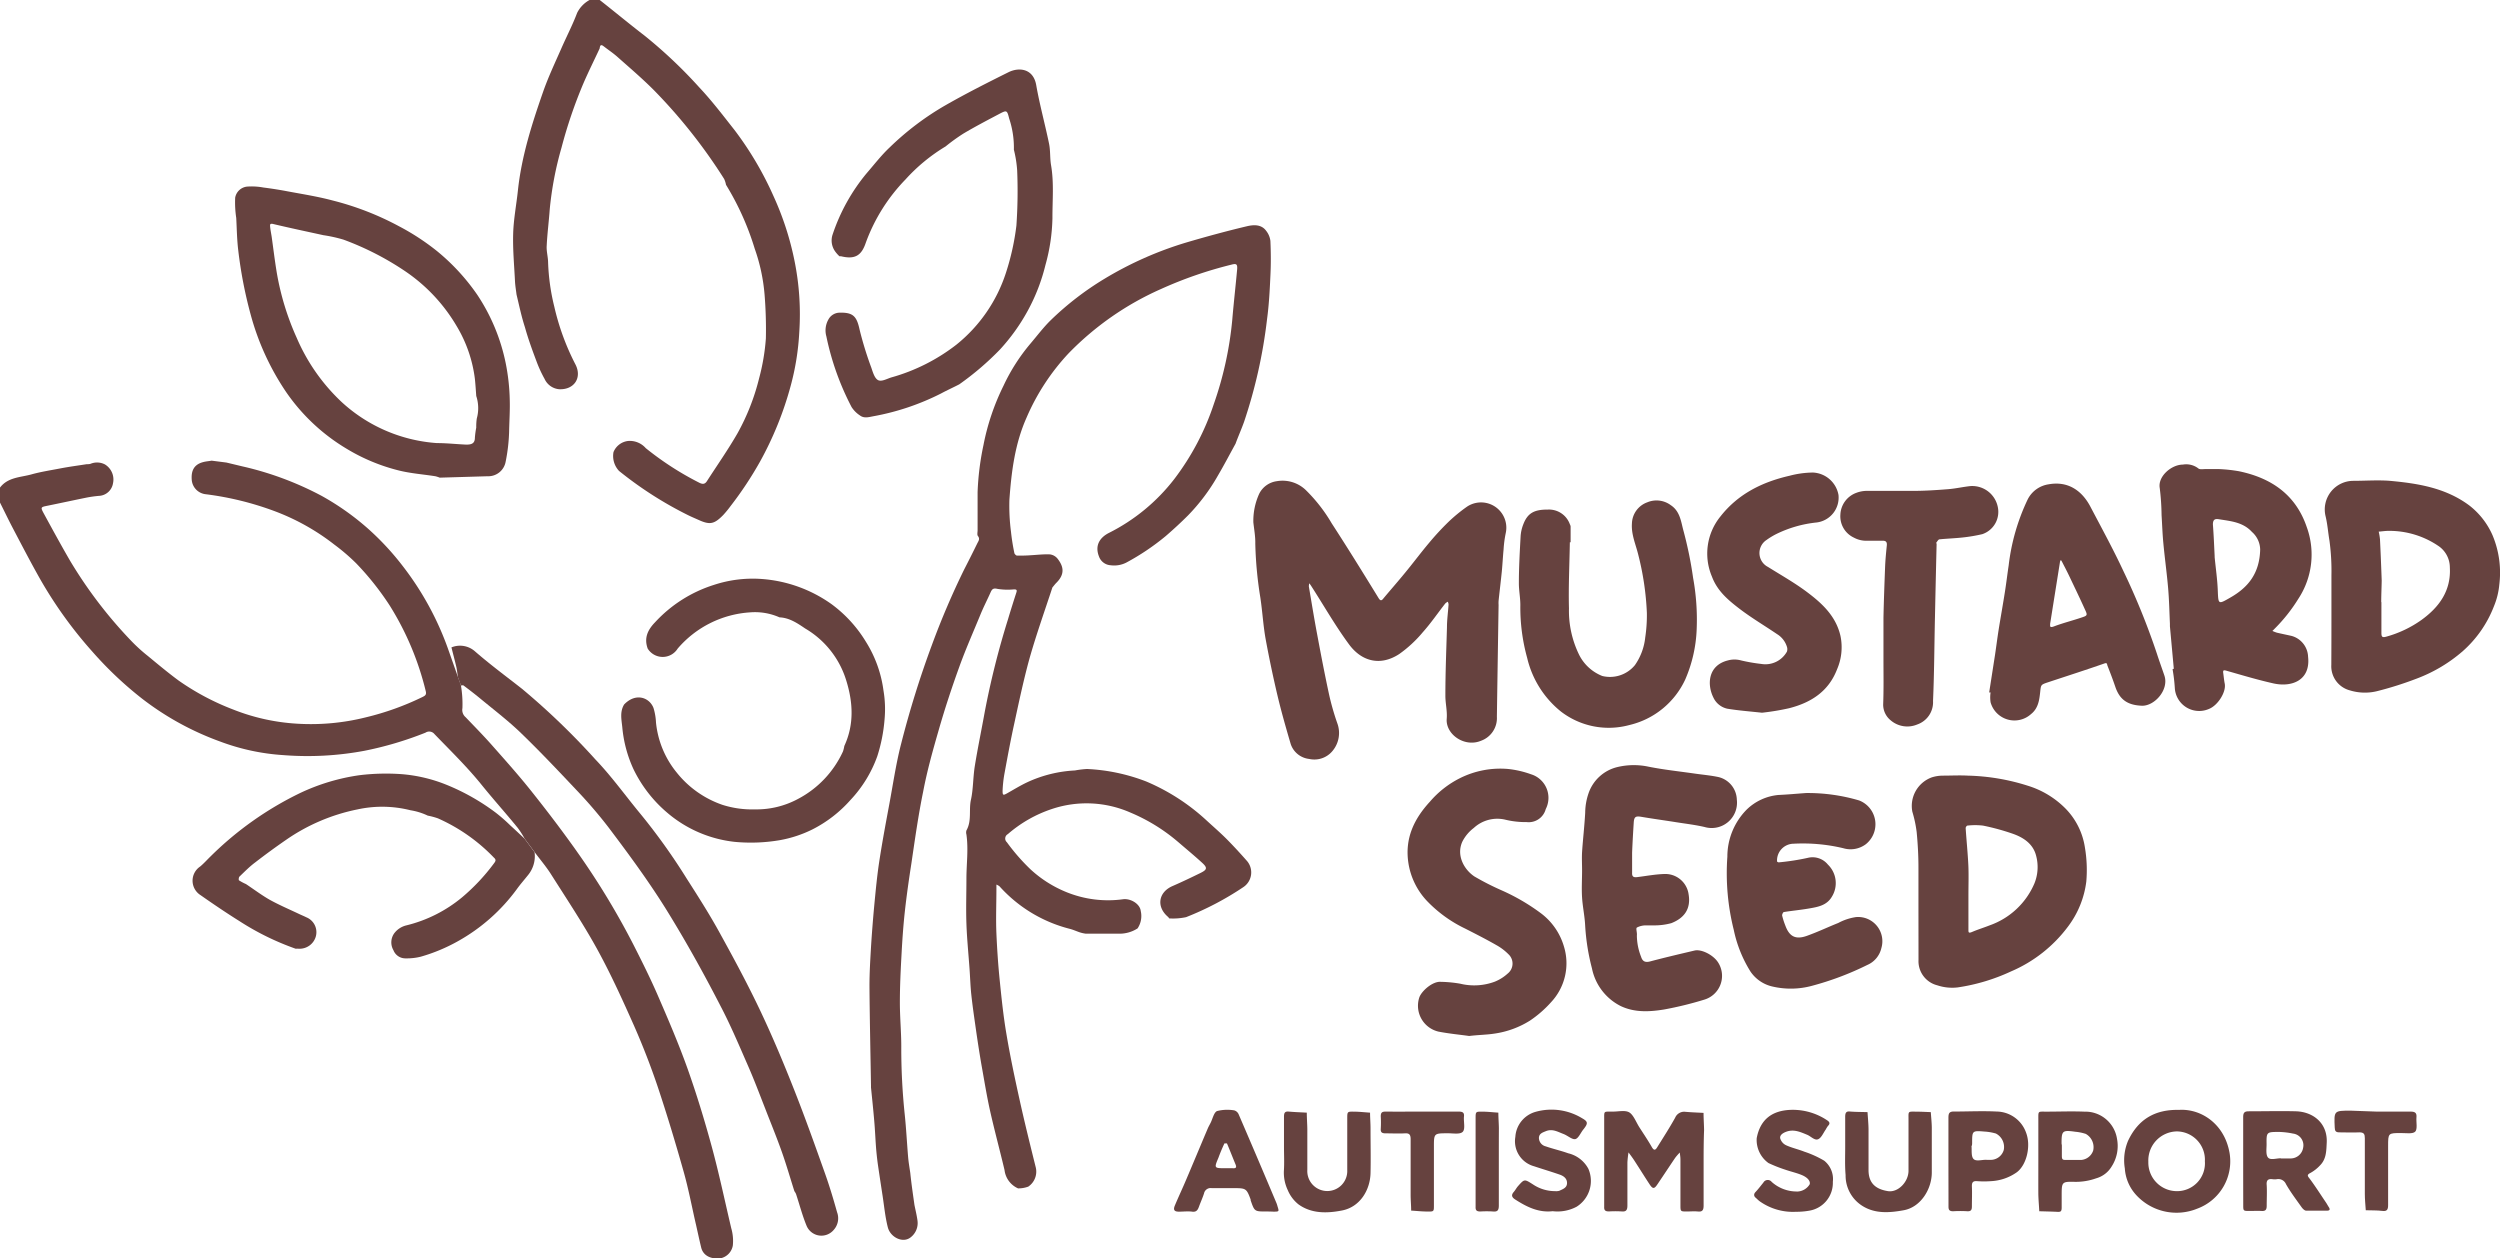 <svg id="Layer_1" data-name="Layer 1" xmlns="http://www.w3.org/2000/svg" viewBox="0 0 425.2 214.01"><defs><style>.cls-1{fill:#66423f;}</style></defs><path class="cls-1" d="M213.17,88.85a11.11,11.11,0,0,1,1-4.88,3.93,3.93,0,0,1,3-2.13,5.7,5.7,0,0,1,5.07,1.66A27,27,0,0,1,226.49,89c2.74,4.22,5.38,8.49,8,12.76.29.45.5.43.82,0,1.22-1.46,2.48-2.89,3.68-4.36,1.38-1.67,2.67-3.41,4.07-5.07a45.34,45.34,0,0,1,3.33-3.6,27.21,27.21,0,0,1,3.11-2.55,4.3,4.3,0,0,1,6.59,4.52,19.19,19.19,0,0,0-.36,2.74c-.12,1.25-.18,2.5-.3,3.75-.17,1.66-.37,3.31-.55,5a5.61,5.61,0,0,0,0,.71q-.15,9.51-.29,19a4.09,4.09,0,0,1-2.7,4.09c-2.82,1.18-6.06-1.12-5.83-3.76.11-1.32-.25-2.68-.23-4,0-3.84.16-7.69.27-11.53,0-1.3.19-2.6.27-3.9a1.33,1.33,0,0,0-.13-.46,1.94,1.94,0,0,0-.43.3c-1.28,1.64-2.45,3.36-3.83,4.9a21,21,0,0,1-4,3.7c-3.2,2.09-6.37,1.27-8.51-1.61-2.36-3.19-4.33-6.67-6.48-10a4.13,4.13,0,0,0-.31-.42,2.58,2.58,0,0,0-.07.54c.46,2.71.9,5.43,1.41,8.13.63,3.38,1.28,6.76,2,10.11a43.17,43.17,0,0,0,1.42,5,4.76,4.76,0,0,1-.78,4.7,4,4,0,0,1-4,1.39,3.74,3.74,0,0,1-3.15-2.58c-.81-2.76-1.6-5.52-2.26-8.31q-1.12-4.76-2-9.55c-.41-2.32-.54-4.68-.89-7a66.52,66.52,0,0,1-.86-9.13C213.53,91.24,213.3,90.05,213.17,88.85Z"/><path class="cls-1" d="M369.72,113.74l-.66-7.22c0-.14,0-.29,0-.43-.09-2-.13-4-.3-6-.22-2.58-.58-5.15-.82-7.73-.15-1.58-.2-3.16-.3-4.75a41.13,41.13,0,0,0-.31-4.59c-.36-2,2-4,3.92-4a3.37,3.37,0,0,1,2.63.64c.26.24.87.11,1.32.12.72,0,1.45,0,2.17,0a26.22,26.22,0,0,1,3.44.37c5.51,1.15,9.67,4,11.53,9.52a13.67,13.67,0,0,1-1.43,12.16,27.66,27.66,0,0,1-3.94,5l-.48.48a7.54,7.54,0,0,0,.74.29c.85.2,1.7.37,2.54.56a3.82,3.82,0,0,1,2.79,3.55c.44,4-2.77,5.23-5.91,4.52-2.67-.6-5.3-1.39-7.93-2.14-.49-.14-.67-.15-.59.4s.13,1.18.25,1.77c.29,1.4-1.15,3.72-2.69,4.32a4.15,4.15,0,0,1-5.8-3.6,28.54,28.54,0,0,0-.38-3.17Zm14.69-20.27a4.08,4.08,0,0,0-1.4-3c-1.54-1.68-3.61-1.83-5.64-2.16-.7-.12-1,.11-1,.9.14,1.8.21,3.62.3,5.43a.71.71,0,0,0,0,.14c.18,1.88.46,3.76.53,5.65.1,2.36.05,2.41,2.11,1.22C382.32,99.94,384.31,97.57,384.41,93.47Z"/><path class="cls-1" d="M338.32,117.77l1-6.43c.21-1.41.39-2.83.61-4.24.35-2.18.74-4.34,1.08-6.52.23-1.46.4-2.92.62-4.38a35.56,35.56,0,0,1,3.25-11.28,4.77,4.77,0,0,1,3.56-2.55c3.29-.59,5.65,1.08,7.07,3.76,1.92,3.65,3.9,7.27,5.64,11a120.58,120.58,0,0,1,5.7,14.06c.4,1.25.86,2.49,1.28,3.74.79,2.42-1.72,5.19-3.86,5.1-2.38-.1-3.77-1-4.52-3.28-.41-1.21-.87-2.4-1.33-3.58-.06-.15,0-.51-.49-.33-3.18,1.11-6.39,2.14-9.59,3.2-1.27.42-1.21.43-1.35,1.71s-.31,2.72-1.55,3.7a4.21,4.21,0,0,1-6.88-2,5.53,5.53,0,0,1,0-1.68Zm10.36-11.63c.05.18-.2.72.63.41,1.57-.6,3.21-1,4.81-1.55.9-.29.93-.39.52-1.27-.9-2-1.82-3.89-2.74-5.83-.38-.79-.78-1.55-1.18-2.33-.06-.11-.13-.22-.2-.33a1.08,1.08,0,0,0-.15.28C349.82,99,349.26,102.49,348.68,106.14Z"/><path class="cls-1" d="M326.29,154.9c0-2.45,0-4.91,0-7.36,0-2-.11-4-.3-6a21.05,21.05,0,0,0-.74-3.49,5.17,5.17,0,0,1,3.32-5.84,6.39,6.39,0,0,1,1.9-.29c1.41,0,2.83-.08,4.24,0a36.27,36.27,0,0,1,10.19,1.72,15.35,15.35,0,0,1,6.52,4,12,12,0,0,1,3.17,6.43,23.09,23.09,0,0,1,.25,5.86,16,16,0,0,1-3.12,7.67,23.69,23.69,0,0,1-9.71,7.63,32.76,32.76,0,0,1-9.05,2.71,8,8,0,0,1-3.47-.36,4.23,4.23,0,0,1-3.19-4.31Zm8.5-2.59c0,1.93,0,3.86,0,5.79,0,.47,0,.66.59.42,1-.43,2.05-.75,3.06-1.15a12.93,12.93,0,0,0,7.58-7.13,7.41,7.41,0,0,0,.29-4.67c-.49-2-2.09-3.09-3.9-3.74a38.88,38.88,0,0,0-5.13-1.41,11.43,11.43,0,0,0-2.68,0c-.1,0-.29.29-.28.43.14,2.13.36,4.25.46,6.38C334.85,148.91,334.79,150.61,334.79,152.31Z"/><path class="cls-1" d="M396.53,105.21c0-2.45,0-4.9,0-7.35a38.24,38.24,0,0,0-.33-5.87c-.24-1.39-.33-2.81-.67-4.21a4.87,4.87,0,0,1,4.72-6c2.07,0,4.16-.16,6.22,0,4.78.44,9.48,1.19,13.5,4.18a13,13,0,0,1,4,5.17,16.46,16.46,0,0,1,1.11,8.32,12.64,12.64,0,0,1-.93,3.71,19.55,19.55,0,0,1-5.25,7.56,25.65,25.65,0,0,1-7.88,4.7,58.78,58.78,0,0,1-6.64,2.11,8.68,8.68,0,0,1-4.71-.11,4.24,4.24,0,0,1-3.16-4.33Q396.53,109.18,396.53,105.21Zm8.5-2.8c0,1.74,0,3.49,0,5.23,0,.72.17.84.91.62a19,19,0,0,0,5.89-2.81c3.06-2.21,5.06-5,4.84-8.94a4.42,4.42,0,0,0-2-3.69,14.84,14.84,0,0,0-8.44-2.53c-.55,0-1.1.09-1.66.13a10,10,0,0,1,.22,1.33q.17,3.5.29,7C405.06,100,405,101.19,405,102.41Z"/><path class="cls-1" d="M267,92.23c-.06,3.75-.25,7.5-.15,11.24a17,17,0,0,0,1.78,8,7.48,7.48,0,0,0,3.88,3.5,5.48,5.48,0,0,0,5.56-1.85,10,10,0,0,0,1.75-4.7,25.34,25.34,0,0,0,.28-4.17,48,48,0,0,0-1.49-10c-.43-1.73-1.19-3.39-1.05-5.25a3.94,3.94,0,0,1,2.62-3.57,4.06,4.06,0,0,1,4,.5c1.51,1,1.71,2.66,2.09,4.14a65.9,65.9,0,0,1,1.69,8.2,39.64,39.64,0,0,1,.61,8.77,23.62,23.62,0,0,1-1.94,8.52,14,14,0,0,1-9.53,7.76A13.33,13.33,0,0,1,265.46,121a16.55,16.55,0,0,1-5.72-9.11,32.08,32.08,0,0,1-1.16-9c0-1.24-.26-2.5-.25-3.75,0-2.62.15-5.23.29-7.85a6.78,6.78,0,0,1,.47-2.13c.73-1.88,1.82-2.5,4.15-2.49A3.77,3.77,0,0,1,267,89.16a1.07,1.07,0,0,1,.13.38c0,.9,0,1.79,0,2.69Z"/><path class="cls-1" d="M269.08,148c0-1-.06-2.08,0-3.11.15-2.22.41-4.43.53-6.66a10.41,10.41,0,0,1,.55-3.25,6.88,6.88,0,0,1,4.85-4.5,12,12,0,0,1,5.38-.08c2.61.52,5.28.8,7.92,1.18,1.32.19,2.66.3,4,.59A4.07,4.07,0,0,1,295.4,136a4.31,4.31,0,0,1-5.51,4.65c-1.57-.36-3.17-.55-4.76-.8-2-.32-4-.59-6-.93-.93-.15-1.19,0-1.26.93-.11,1.72-.21,3.44-.28,5.16,0,1.13,0,2.27,0,3.4-.05.78.34.84.93.76,1.52-.19,3-.47,4.54-.52a4,4,0,0,1,4.14,3.47c.4,2.4-.67,4-2.94,4.89a10.86,10.86,0,0,1-2.87.38c-.47,0-.95,0-1.42,0a3.28,3.28,0,0,0-1.57.37c-.21.15.07.88,0,1.35a10,10,0,0,0,.72,3.63c.23.74.66,1,1.49.79,2.52-.67,5.05-1.26,7.59-1.86,1.16-.28,3.18.73,4,2a4.22,4.22,0,0,1-2.37,6.36,59.29,59.29,0,0,1-6.78,1.66c-2.5.41-5.06.55-7.44-.6a9.21,9.21,0,0,1-4.85-6.39,37.15,37.15,0,0,1-1.16-7.35c-.08-1.56-.42-3.11-.52-4.68s0-3.1,0-4.66Z"/><path class="cls-1" d="M249.87,176.2c-1.54-.22-3.39-.39-5.2-.74a4.52,4.52,0,0,1-3.27-5.83c.4-1.1,2.26-2.75,3.65-2.64a21.46,21.46,0,0,1,3.32.32,10,10,0,0,0,5.87-.35,7.3,7.3,0,0,0,2.19-1.38,2.16,2.16,0,0,0,.12-3.29,9,9,0,0,0-2-1.52c-1.75-1-3.55-1.92-5.34-2.83a22.34,22.34,0,0,1-6.57-4.77,12.08,12.08,0,0,1-3.09-6.33c-.66-4.19.92-7.53,3.66-10.5a16.37,16.37,0,0,1,5.12-4,15.33,15.33,0,0,1,8.2-1.55,16.62,16.62,0,0,1,3.87.9,4.19,4.19,0,0,1,2.5,5.92,3,3,0,0,1-3.26,2.21,14.58,14.58,0,0,1-3.71-.43,5.9,5.9,0,0,0-5.27,1.43,6.74,6.74,0,0,0-1.95,2.34c-1.05,2.33.3,4.74,2.06,5.91a44.73,44.73,0,0,0,4.63,2.36,34.65,34.65,0,0,1,6.75,3.95A10.86,10.86,0,0,1,266,161a9.68,9.68,0,0,1-2.19,9.45,19,19,0,0,1-3.6,3.14,15.45,15.45,0,0,1-6,2.2C252.9,176,251.54,176,249.87,176.2Z"/><path class="cls-1" d="M36,78.35l2.51.32,2.75.66a54.19,54.19,0,0,1,13.43,5,44.33,44.33,0,0,1,8,5.67,46.27,46.27,0,0,1,5.89,6.38,50.79,50.79,0,0,1,7.63,14l1.67,4.74.51,1.42a19.09,19.09,0,0,1,.26,3.9,1.62,1.62,0,0,0,.54,1.54c1.53,1.6,3.08,3.17,4.54,4.83,2.32,2.62,4.66,5.24,6.84,8,2.67,3.36,5.27,6.78,7.74,10.29a129.69,129.69,0,0,1,9.49,15.7c1.44,2.84,2.87,5.7,4.13,8.62,1.76,4.06,3.51,8.14,5,12.31,1.54,4.34,2.89,8.76,4.1,13.2,1.26,4.61,2.24,9.3,3.35,14a7.66,7.66,0,0,1,.26,2.9,2.68,2.68,0,0,1-2.09,2.18c-1.87.21-3-.62-3.29-1.82s-.57-2.49-.85-3.74c-.7-3-1.27-6.09-2.11-9.08-1.37-4.87-2.83-9.72-4.43-14.52-1.18-3.5-2.52-6.95-4-10.32-1.95-4.39-3.94-8.78-6.25-13s-5.17-8.53-7.84-12.74c-.84-1.34-1.88-2.56-2.83-3.83l-1.72-2.32a15.59,15.59,0,0,0-1.16-1.82c-2-2.46-4.16-4.86-6.17-7.35-2.47-3.06-5.29-5.8-8-8.61a1.15,1.15,0,0,0-1.53-.25A58.9,58.9,0,0,1,62,127.69a52.52,52.52,0,0,1-13.81.74,37.24,37.24,0,0,1-10.72-2.3,48.88,48.88,0,0,1-13.3-7.3,62.26,62.26,0,0,1-8.46-8A72.31,72.31,0,0,1,6.25,97.46C4.83,94.9,3.48,92.3,2.12,89.71,1.39,88.31.71,86.89,0,85.48V82.93c1.34-1.77,3.47-1.73,5.33-2.24,1.57-.44,3.2-.69,4.81-1s3.07-.5,4.61-.74c.23,0,.5,0,.68-.08a2.91,2.91,0,0,1,2.4.11,3,3,0,0,1,1.39,3.22,2.54,2.54,0,0,1-2.43,2.14,20.41,20.41,0,0,0-2.06.29c-2.21.45-4.42.93-6.63,1.38-1.19.24-1.23.25-.65,1.33,1.46,2.68,2.92,5.36,4.45,8a76,76,0,0,0,10.45,13.69,28.14,28.14,0,0,0,2.8,2.54c1.72,1.42,3.43,2.85,5.22,4.17a42.54,42.54,0,0,0,9.3,4.94,35,35,0,0,0,10.78,2.4A38.41,38.41,0,0,0,62.24,122a46.89,46.89,0,0,0,9.61-3.45c.41-.21.73-.35.56-1A49.16,49.16,0,0,0,66.29,103a47.84,47.84,0,0,0-5.71-7.19,34.17,34.17,0,0,0-3.71-3.18,38.33,38.33,0,0,0-10.26-5.73A51.88,51.88,0,0,0,35,84.06a2.67,2.67,0,0,1-2.38-2.35c-.12-1.33.14-2.64,1.91-3.11C35,78.47,35.48,78.44,36,78.35Z"/><path class="cls-1" d="M87.85,50.09c-.09-.74-.22-1.48-.26-2.23-.13-2.7-.39-5.42-.31-8.12.07-2.44.54-4.86.8-7.29.61-5.82,2.38-11.35,4.29-16.83.87-2.49,2-4.88,3.07-7.31.89-2.05,1.92-4,2.72-6.12A5.08,5.08,0,0,1,100.27,0H102c2.55,2,5.07,4.1,7.65,6.08a80.3,80.3,0,0,1,9.28,8.78c2.15,2.28,4.06,4.8,6,7.26a56.57,56.57,0,0,1,6.62,11.22,50.26,50.26,0,0,1,3.61,11.17,45.81,45.81,0,0,1,.78,12,43.37,43.37,0,0,1-1.46,9.11,57.48,57.48,0,0,1-5.23,12.92,61.34,61.34,0,0,1-5,7.54,17.84,17.84,0,0,1-1.23,1.5c-1.56,1.6-2.3,1.73-4.29.81-.59-.26-1.18-.51-1.76-.8a63.92,63.92,0,0,1-11.68-7.49,3.71,3.71,0,0,1-.95-3.2A3.05,3.05,0,0,1,106.83,75a3.61,3.61,0,0,1,3,1.22,51.62,51.62,0,0,0,9.1,5.88c.55.28.95.28,1.3-.26,1.75-2.72,3.62-5.38,5.23-8.19a37.81,37.81,0,0,0,3.64-9.27,36,36,0,0,0,1.16-6.82,73.84,73.84,0,0,0-.22-7.43,30.91,30.91,0,0,0-1.68-7.84,46.91,46.91,0,0,0-4.88-10.86,4.19,4.19,0,0,0-.32-1,90.68,90.68,0,0,0-12-15.15c-2-2-4.11-3.79-6.2-5.65-.72-.63-1.53-1.17-2.29-1.76-.54-.42-.62-.06-.68.37-.93,2-1.93,4-2.79,6a80.1,80.1,0,0,0-3.7,10.88,57.33,57.33,0,0,0-2,10.48c-.15,2.08-.42,4.16-.52,6.25-.05.92.23,1.85.24,2.77a36.34,36.34,0,0,0,1.06,7.56A41.39,41.39,0,0,0,97.88,62c1.15,2.25-.23,4.31-2.76,4.2a3,3,0,0,1-2.5-1.76,21.12,21.12,0,0,1-1.34-2.9c-.73-1.94-1.45-3.9-2-5.89C88.69,53.85,88.31,52,87.85,50.09Z"/><path class="cls-1" d="M155.53,204.94c.18.89.4,1.78.52,2.68a3.06,3.06,0,0,1-1.17,2.83c-1.32,1.05-3.44,0-3.88-1.71s-.61-3.53-.88-5.3-.57-3.72-.84-5.59c-.12-.92-.22-1.84-.29-2.77-.11-1.48-.17-3-.3-4.45-.16-1.9-.36-3.78-.55-5.67,0-.1,0-.19,0-.29-.09-5.68-.22-11.36-.26-17,0-2.24.14-4.48.27-6.72q.23-3.61.57-7.22c.24-2.49.48-5,.86-7.44.49-3.17,1.08-6.33,1.67-9.49.64-3.42,1.14-6.89,2-10.24a166.43,166.43,0,0,1,5.24-16.84A134.39,134.39,0,0,1,164,96.83q1.13-2.19,2.21-4.4c.19-.39.52-.76.11-1.27-.16-.2-.05-.63-.05-1V83.69a46.39,46.39,0,0,1,1-8,39.77,39.77,0,0,1,3.41-10.09,32.15,32.15,0,0,1,4.58-7.16c1.14-1.34,2.21-2.77,3.47-4a50.68,50.68,0,0,1,9.08-7,60.57,60.57,0,0,1,14-6.21c3.4-1,6.85-1.94,10.31-2.76,1.09-.25,2.41-.34,3.23.79a3.45,3.45,0,0,1,.72,1.71c.09,2,.1,4,0,5.94-.11,2.46-.24,4.93-.57,7.37a85.73,85.73,0,0,1-3.91,17.47c-.45,1.26-1,2.48-1.45,3.72-1,1.81-1.95,3.64-3,5.42a33.1,33.1,0,0,1-5.07,6.76c-1.22,1.22-2.5,2.4-3.81,3.53a40.55,40.55,0,0,1-6.65,4.48,4.52,4.52,0,0,1-2.7.48,2.25,2.25,0,0,1-2-1.51c-.66-1.68-.06-3.1,1.71-4a32.38,32.38,0,0,0,11.1-9.15,43.68,43.68,0,0,0,6.73-12.77,60.07,60.07,0,0,0,3.13-14.27c.24-2.86.57-5.72.83-8.59.08-.94-.12-1.07-1-.83a69.22,69.22,0,0,0-12,4.16,50.26,50.26,0,0,0-15.66,10.91A37.82,37.82,0,0,0,174.61,71c-2,4.48-2.59,9.22-2.93,14a34.44,34.44,0,0,0,.27,5.45,35.87,35.87,0,0,0,.56,3.55c0,.2.31.5.47.5.75,0,1.5,0,2.25-.06,1.12-.06,2.24-.2,3.35-.15a2,2,0,0,1,1.29.73c.94,1.21,1.36,2.53-.17,4.07-.26.25-.47.55-.71.83-1.31,4-2.74,8-3.9,12.1-1,3.64-1.79,7.37-2.59,11.07-.63,2.87-1.16,5.76-1.69,8.64a21.35,21.35,0,0,0-.29,2.76c0,.76.09.81.71.47,1.16-.65,2.3-1.36,3.5-1.92a21.76,21.76,0,0,1,8.09-2,16.3,16.3,0,0,1,2.06-.25,32,32,0,0,1,10.06,2.12,35.37,35.37,0,0,1,10.14,6.51c1.2,1.11,2.45,2.18,3.6,3.34s2.32,2.44,3.43,3.7a3,3,0,0,1-.67,4.44,50.78,50.78,0,0,1-9.71,5.09,10.54,10.54,0,0,1-2.89.21,1,1,0,0,0-.15-.23c-2.05-1.7-1.7-4.2.71-5.26,1.61-.7,3.2-1.46,4.77-2.23,1.14-.56,1.22-.88.32-1.71-1.34-1.23-2.74-2.38-4.12-3.57a30.72,30.72,0,0,0-8.11-5,18.54,18.54,0,0,0-13.31-.62,22,22,0,0,0-7.54,4.29.85.85,0,0,0-.16,1.38,34.48,34.48,0,0,0,4,4.59,20.19,20.19,0,0,0,6.17,3.91,18.8,18.8,0,0,0,9.55,1.2c1.32-.19,2.92.78,3.05,2a3.78,3.78,0,0,1-.54,2.95,5.64,5.64,0,0,1-3.23.9c-1.86,0-3.73,0-5.59,0a5.89,5.89,0,0,1-1.14-.27c-.53-.19-1.05-.42-1.6-.56A24,24,0,0,1,170,150.75a2.09,2.09,0,0,0-.53-.3l0,.69c0,2.55-.11,5.1,0,7.64s.29,5.29.56,7.93c.31,3.07.63,6.16,1.15,9.2.63,3.75,1.42,7.47,2.24,11.18s1.77,7.56,2.71,11.33a3.08,3.08,0,0,1-1.24,3.4,4.85,4.85,0,0,1-1.74.3,3.91,3.91,0,0,1-2.3-3.12c-.8-3.38-1.71-6.73-2.47-10.12-.58-2.62-1-5.27-1.48-7.92-.34-2-.64-3.94-.92-5.91s-.56-3.86-.77-5.79c-.16-1.44-.2-2.89-.3-4.34-.18-2.6-.45-5.21-.54-7.81s0-5.1,0-7.64.36-5,0-7.54a1.23,1.23,0,0,1,0-.69c.94-1.65.38-3.5.77-5.23s.35-3.8.65-5.68c.48-3,1.11-6,1.65-9a140.83,140.83,0,0,1,4-16c.45-1.51.92-3,1.41-4.51.13-.4.13-.58-.37-.58a11.05,11.05,0,0,1-2.82-.08c-.68-.16-.91,0-1.16.54-.55,1.24-1.17,2.44-1.69,3.69-1.23,3-2.52,5.9-3.61,8.91-1.28,3.53-2.46,7.1-3.5,10.71s-2,7-2.69,10.64c-.82,4-1.4,8.12-2,12.2-.42,2.71-.81,5.42-1.11,8.14-.27,2.45-.44,4.92-.57,7.39-.15,2.71-.28,5.43-.28,8.15,0,2.48.24,5,.24,7.45a107.88,107.88,0,0,0,.58,11.5c.26,2.45.38,4.92.59,7.39.08.87.23,1.74.36,2.62C155,201.26,155.27,203.1,155.53,204.94Z"/><path class="cls-1" d="M40.18,37.07A17.59,17.59,0,0,1,40,33.61a2.3,2.3,0,0,1,2-1.87,10.85,10.85,0,0,1,2.78.15c1.41.18,2.82.4,4.22.67,2.52.47,5.07.87,7.54,1.53a49.19,49.19,0,0,1,11.34,4.4,40.05,40.05,0,0,1,6.44,4.21,35.8,35.8,0,0,1,6.87,7.46A32.75,32.75,0,0,1,86,61.72a35.17,35.17,0,0,1,.7,6.35c.05,1.8-.08,3.59-.11,5.38A30,30,0,0,1,86,78.53,3,3,0,0,1,82.93,81l-8.14.24a5.31,5.31,0,0,0-.74-.24c-2.1-.33-4.24-.48-6.29-1A32.07,32.07,0,0,1,59,76.35a33,33,0,0,1-10.3-9.62,43.83,43.83,0,0,1-6.07-13.24,74.1,74.1,0,0,1-2.1-10.84C40.3,40.8,40.28,38.93,40.18,37.07ZM81,67.35c-.07-1-.13-1.93-.23-2.9a22.87,22.87,0,0,0-3.11-9,29,29,0,0,0-8.76-9.33,49,49,0,0,0-10.47-5.36A24.19,24.19,0,0,0,55,40c-2.83-.62-5.67-1.22-8.49-1.89-.52-.13-.61,0-.57.4.05.6.18,1.19.27,1.78.28,2,.52,4,.85,6a45.47,45.47,0,0,0,3.41,11.18,32.56,32.56,0,0,0,7.62,10.89,26.64,26.64,0,0,0,16.22,7c1.68,0,3.35.19,5,.26.83,0,1.47-.15,1.46-1.2A15.25,15.25,0,0,1,81,72.73a9.73,9.73,0,0,1,.09-1.54A6.61,6.61,0,0,0,81,67.35Z"/><path class="cls-1" d="M163.15,65.37c-1,.52-2.07,1-3.09,1.55a42,42,0,0,1-11.54,3.88c-.82.16-1.57.38-2.26-.14a4.79,4.79,0,0,1-1.43-1.44,45.94,45.94,0,0,1-4.28-12,3.76,3.76,0,0,1,.34-2.87,2.19,2.19,0,0,1,1.89-1.17c2.31-.06,2.93.6,3.42,2.88a59.07,59.07,0,0,0,2,6.49c.26.77.55,1.79,1.14,2.1s1.49-.22,2.23-.45a32.13,32.13,0,0,0,11.12-5.6,25.9,25.9,0,0,0,8.41-12.23,42.26,42.26,0,0,0,1.77-8A84.68,84.68,0,0,0,173,29a19.74,19.74,0,0,0-.56-3.54,15.61,15.61,0,0,0-.8-5.3c-.36-1.43-.4-1.46-1.69-.78-2.06,1.09-4.13,2.17-6.13,3.36a32.52,32.52,0,0,0-3,2.17A30.07,30.07,0,0,0,154,30.53a30.29,30.29,0,0,0-6.74,10.74c-.75,2.25-1.89,2.87-4.2,2.32a2.66,2.66,0,0,0-.28,0,5.24,5.24,0,0,1-.74-.83,3.19,3.19,0,0,1-.44-2.84,32.31,32.31,0,0,1,5.74-10.38c1.31-1.51,2.53-3.11,4-4.49a47.79,47.79,0,0,1,9.47-7.15c3.5-2,7.1-3.82,10.7-5.61,1.82-.91,4.24-.63,4.73,2.18.59,3.37,1.51,6.68,2.19,10,.24,1.18.13,2.42.33,3.6.52,3,.23,6,.24,9a31.79,31.79,0,0,1-1.19,8,32.17,32.17,0,0,1-3,7.76,33.19,33.19,0,0,1-4.73,6.61A48.4,48.4,0,0,1,163.15,65.37Z"/><path class="cls-1" d="M135.11,202.6c-.72-2.26-1.37-4.54-2.17-6.78-.9-2.54-1.92-5-2.91-7.57-.9-2.3-1.77-4.61-2.76-6.87-1.52-3.47-3-7-4.75-10.33-2.91-5.65-6-11.21-9.36-16.61-3-4.79-6.35-9.33-9.75-13.83a79.35,79.35,0,0,0-5.5-6.38c-3.13-3.32-6.27-6.64-9.56-9.8-2.11-2-4.48-3.81-6.75-5.69-.9-.74-1.83-1.45-2.76-2.15-.09-.08-.3,0-.45,0l-.51-1.42c-.09-.58-.14-1.18-.27-1.75-.26-1.11-.55-2.21-.83-3.31a3.83,3.83,0,0,1,4,.67c2.57,2.24,5.32,4.27,8,6.37a121.79,121.79,0,0,1,12.47,12c2.78,2.9,5.13,6.2,7.69,9.29a104.76,104.76,0,0,1,7.86,11c2,3.13,4,6.26,5.76,9.5,2.39,4.33,4.73,8.69,6.84,13.16s4,9,5.8,13.58,3.45,9.21,5.1,13.85c.78,2.19,1.45,4.42,2.07,6.65a2.94,2.94,0,0,1-.57,3,2.73,2.73,0,0,1-4.6-.66c-.73-1.76-1.21-3.62-1.81-5.44A2.27,2.27,0,0,0,135.11,202.6Z"/><path class="cls-1" d="M132.58,105a10.29,10.29,0,0,0-5-.85,17.69,17.69,0,0,0-12.32,6.16,3,3,0,0,1-5.1,0c-.65-1.8,0-3.18,1.26-4.48a23,23,0,0,1,10-6.35,21.06,21.06,0,0,1,8.22-1,23.39,23.39,0,0,1,11.74,4.24,22.23,22.23,0,0,1,5.88,6.41,20.67,20.67,0,0,1,3,8.3,19,19,0,0,1,.18,5,27.5,27.5,0,0,1-1.23,6.19,21.35,21.35,0,0,1-4.57,7.45,21.79,21.79,0,0,1-6.47,5,20.51,20.51,0,0,1-5.56,1.83,29.19,29.19,0,0,1-7.69.28,21.18,21.18,0,0,1-11.49-5,22.55,22.55,0,0,1-5.71-7.41,21.59,21.59,0,0,1-1.88-7.07c-.14-1.35-.44-2.63.31-3.88,2-2.08,4.33-1.17,5,.6a9.9,9.9,0,0,1,.42,2.45,15.93,15.93,0,0,0,3.57,8.58,17,17,0,0,0,7.74,5.44,16.62,16.62,0,0,0,5.49.77,14.92,14.92,0,0,0,7.36-1.78,17.19,17.19,0,0,0,7.64-8.07,5.5,5.5,0,0,0,.23-.93c1.69-3.65,1.49-7.39.34-11.11a15.5,15.5,0,0,0-7-8.88C135.63,106,134.26,105.07,132.58,105Z"/><path class="cls-1" d="M89.78,148.87c-.63.79-1.3,1.55-1.88,2.36a31.31,31.31,0,0,1-10.07,8.88,29.38,29.38,0,0,1-6.25,2.6A9.82,9.82,0,0,1,69,163a2.18,2.18,0,0,1-2.09-1.4,2.64,2.64,0,0,1,.17-2.9,3.64,3.64,0,0,1,2.07-1.32,23.57,23.57,0,0,0,9.45-4.77A33.89,33.89,0,0,0,84,146.86c.32-.41.41-.64,0-1a30.09,30.09,0,0,0-9.53-6.68,12.44,12.44,0,0,0-1.72-.46,10.72,10.72,0,0,0-2.93-.91,19.66,19.66,0,0,0-9-.15,32.57,32.57,0,0,0-12.16,5.18q-2.67,1.84-5.23,3.82c-1,.74-1.82,1.59-2.7,2.43-.13.12-.17.57-.08.64a8.32,8.32,0,0,0,1.18.63c1.34.89,2.64,1.87,4,2.65,1.62.9,3.33,1.63,5,2.42.41.2.85.37,1.26.58a2.73,2.73,0,0,1,1.6,3.35,2.87,2.87,0,0,1-2.84,2,5.09,5.09,0,0,0-.56,0,45.23,45.23,0,0,1-9.57-4.7c-2.25-1.41-4.45-2.9-6.62-4.42a2.9,2.9,0,0,1-.06-4.86c.65-.54,1.21-1.18,1.82-1.77A56.73,56.73,0,0,1,51,134.9a34.91,34.91,0,0,1,10.19-3.06,37.24,37.24,0,0,1,7.15-.17A25.9,25.9,0,0,1,76,133.5a37.24,37.24,0,0,1,8.33,4.73,29,29,0,0,1,2.51,2.2c.8.72,1.57,1.46,2.36,2.19l1.72,2.32A5.08,5.08,0,0,1,89.78,148.87Z"/><path class="cls-1" d="M307.14,134.88a30.75,30.75,0,0,1,9.06,1.26,4.34,4.34,0,0,1,1.13,7.45,4.33,4.33,0,0,1-3.84.67,29.66,29.66,0,0,0-8.44-.76,2.85,2.85,0,0,0-2.81,3c0,.07.2.18.29.17a40.12,40.12,0,0,0,4.91-.76,3.36,3.36,0,0,1,3.45,1.14,4.38,4.38,0,0,1,.67,5.47c-.87,1.49-2.4,1.74-3.91,2s-2.83.37-4.24.6c-.14,0-.34.43-.3.61a12.31,12.31,0,0,0,.54,1.69c.69,1.88,1.75,2.44,3.69,1.74s3.53-1.47,5.31-2.18a9.26,9.26,0,0,1,3-1,4.12,4.12,0,0,1,4.33,5.28,4.12,4.12,0,0,1-2.39,2.86,50.21,50.21,0,0,1-9.46,3.56,13.72,13.72,0,0,1-6.62.12,6.16,6.16,0,0,1-3.79-2.56,21.66,21.66,0,0,1-2.84-7.08,39.58,39.58,0,0,1-1.09-12.45,11.39,11.39,0,0,1,3.27-8,8.9,8.9,0,0,1,5.39-2.5C304,135.14,305.56,135,307.14,134.88Z"/><path class="cls-1" d="M299.68,121.22c-2.11-.23-4-.37-5.88-.68a3.41,3.41,0,0,1-2.39-1.91c-1.09-2.18-.94-5.44,2.45-6.3a4.2,4.2,0,0,1,2.28,0,29.44,29.44,0,0,0,3.4.59,4.2,4.2,0,0,0,4.38-2.09,1.31,1.31,0,0,0,0-.83,3.87,3.87,0,0,0-1.68-2.15c-2.12-1.44-4.34-2.75-6.37-4.3s-3.81-3.08-4.71-5.5a10,10,0,0,1,1.46-10.22c3-3.82,7.07-5.84,11.73-6.91a16.17,16.17,0,0,1,4-.55,4.63,4.63,0,0,1,4.34,3.81,4.26,4.26,0,0,1-3.7,4.68,20.23,20.23,0,0,0-6.94,2,12.45,12.45,0,0,0-1.63,1,2.65,2.65,0,0,0,.27,4.56c2.25,1.41,4.58,2.72,6.69,4.31,2.55,1.92,4.88,4.07,5.65,7.44a9.45,9.45,0,0,1-.58,5.66c-1.46,3.8-4.47,5.69-8.18,6.63A41.31,41.31,0,0,1,299.68,121.22Z"/><path class="cls-1" d="M320.34,112.13c0-2.35,0-4.71,0-7.07.06-2.9.17-5.8.28-8.69.05-1.21.17-2.41.29-3.61.06-.64-.21-.82-.81-.79-.84,0-1.7,0-2.54,0a4.42,4.42,0,0,1-2.25-.53,4,4,0,0,1-2.3-3.89,4.12,4.12,0,0,1,2.69-3.72,5.06,5.06,0,0,1,2-.34c2.54,0,5.09,0,7.64,0,2,0,4-.13,6-.29,1.29-.1,2.55-.4,3.83-.53a4.44,4.44,0,0,1,4.62,3.58,4,4,0,0,1-2.64,4.6,27.57,27.57,0,0,1-3.39.57c-1.29.14-2.6.18-3.89.31-.18,0-.35.31-.49.49s0,.18,0,.28q-.15,6.18-.28,12.37c-.11,4.78-.12,9.57-.33,14.35a4,4,0,0,1-2.69,4,4.35,4.35,0,0,1-4.54-.73,3.43,3.43,0,0,1-1.25-2.67C320.39,117.22,320.34,114.68,320.34,112.13Z"/><path class="cls-1" d="M289.75,197.7c0,2.45,0,4.9,0,7.35,0,.83-.26,1.08-1,1-.61-.06-1.23,0-1.84,0-1.08,0-1.1,0-1.1-1.06,0-2.59,0-5.19,0-7.78,0-.4-.07-.79-.11-1.19a9.72,9.72,0,0,0-.79.91c-1,1.48-2,3-3,4.48-.55.83-.8.85-1.36,0-.89-1.35-1.74-2.73-2.62-4.08-.3-.46-.63-.89-.95-1.33a15.88,15.88,0,0,0-.19,1.69c0,2.45,0,4.9,0,7.35,0,.82-.26,1.07-1,1a16.66,16.66,0,0,0-2.12,0c-.6,0-.86-.15-.83-.78,0-.9,0-1.8,0-2.69V190.27c0-1.31-.07-1.2,1.24-1.21h.28c.94,0,2.08-.28,2.77.15s1.13,1.62,1.67,2.48c.72,1.13,1.48,2.24,2.14,3.4.32.56.57.59.88.1,1.05-1.69,2.13-3.36,3.09-5.09a1.67,1.67,0,0,1,1.77-1c1,.09,2,.12,3.06.18,0,1,.08,2,.09,2.94C289.76,194,289.75,195.86,289.75,197.7Z"/><path class="cls-1" d="M370.6,188.77c3.75-.24,7.76,2.37,8.61,7.36a8.58,8.58,0,0,1-5.51,9.44,9.31,9.31,0,0,1-10.31-2.25,7.39,7.39,0,0,1-2-4.6,8.52,8.52,0,0,1,.55-4.69C363.61,190.48,366.39,188.68,370.6,188.77Zm4.41,8.66a4.82,4.82,0,0,0-4.79-5,4.94,4.94,0,0,0-4.83,5.16,4.86,4.86,0,0,0,4.76,5A4.74,4.74,0,0,0,375,197.43Z"/><path class="cls-1" d="M381.52,197.5c0-2.5,0-5,0-7.49,0-.74.2-1,.95-1,2.69,0,5.38-.07,8.06,0,3,.11,5.35,2.11,5.2,5.31-.07,1.43-.06,2.82-1.15,3.9a6.5,6.5,0,0,1-1.58,1.25c-.7.34-.53.55-.17,1,1,1.34,1.88,2.74,2.81,4.11.15.23.28.48.43.71.26.38.21.62-.29.62-1.18,0-2.36,0-3.54,0-.28,0-.61-.34-.8-.61-.91-1.28-1.86-2.54-2.64-3.9a1.41,1.41,0,0,0-1.57-.84,2.41,2.41,0,0,1-.71,0c-.77-.1-1.08.18-1,1,.07,1.18,0,2.36,0,3.53,0,.71-.24.91-.9.87s-1.32,0-2,0c-1.08,0-1.09,0-1.09-1Q381.52,201.24,381.52,197.5Zm6.39-.47v0c.56,0,1.13,0,1.69,0a2.16,2.16,0,0,0,2.12-1.83,2,2,0,0,0-1.72-2.4,13.23,13.23,0,0,0-2.34-.28c-2.17,0-2.19,0-2.16,2.1,0,.78-.16,1.78.25,2.26S387.16,197,387.91,197Z"/><path class="cls-1" d="M313.83,195.05c0-1.7,0-3.39,0-5.09,0-.65.13-1,.85-.91,1,.08,2,.07,2.95.1.06,1,.16,1.94.17,2.92,0,2.31,0,4.62,0,6.93s1.3,3.27,3.31,3.59c1.71.26,3.47-1.56,3.49-3.44,0-2.92,0-5.84,0-8.77,0-1.39-.14-1.33,1.27-1.31.84,0,1.68.05,2.52.08.06.88.16,1.76.17,2.63,0,2.55,0,5.09,0,7.64,0,2.79-1.85,5.89-4.79,6.42-2.37.43-4.83.63-7-.73a6.08,6.08,0,0,1-2.87-5.25C313.76,198.26,313.83,196.65,313.83,195.05Z"/><path class="cls-1" d="M218.38,195.07c0-1.7,0-3.39,0-5.09,0-.62.08-1,.83-.92,1,.09,2,.12,3.05.18,0,.93.08,1.86.09,2.8,0,2.31,0,4.62,0,6.92a3.4,3.4,0,1,0,6.79.06c0-2.92,0-5.84,0-8.76,0-1.18,0-1.21,1.11-1.19.92,0,1.84.11,2.77.17,0,.89.08,1.77.08,2.66,0,2.54.06,5.09,0,7.63-.07,2.88-1.79,5.76-4.86,6.35-2.51.49-5.18.57-7.42-1.06a6.1,6.1,0,0,1-1.8-2.41,6.93,6.93,0,0,1-.65-3.39C218.45,197.71,218.38,196.39,218.38,195.07Z"/><path class="cls-1" d="M215.37,206.05c-2,0-2,0-2.66-1.9,0,0,0-.09,0-.14-.69-1.85-.8-1.93-2.78-1.93-1.28,0-2.55,0-3.82,0a1.15,1.15,0,0,0-1.33.9c-.24.75-.57,1.46-.84,2.2-.2.56-.42,1-1.17.9s-1.51,0-2.26,0-1-.27-.71-1c.64-1.53,1.34-3,2-4.57,1.21-2.84,2.39-5.69,3.6-8.54.14-.34.33-.66.5-1,.35-.69.55-1.75,1.09-2a7.1,7.1,0,0,1,2.92-.12,1.17,1.17,0,0,1,.75.65q3.26,7.56,6.45,15.14a4.68,4.68,0,0,1,.17.53c.28.89.28.89-.61.91C216.22,206.06,215.79,206.05,215.37,206.05Zm-7-7.36c.42,0,.84,0,1.26,0,.57.05.74-.11.5-.67-.49-1.18-.95-2.38-1.45-3.55,0,0-.4,0-.43,0-.37.79-.71,1.59-1,2.39C206.48,198.69,206.48,198.69,208.41,198.69Z"/><path class="cls-1" d="M331.39,197.47c0-2.45,0-4.9,0-7.34,0-.73.1-1.11,1-1.08,2.4,0,4.81-.12,7.2,0a5.39,5.39,0,0,1,5,3.58c.86,2.21.14,5.45-1.56,6.74a8.29,8.29,0,0,1-4.38,1.52,16.16,16.16,0,0,1-2.41,0c-.7-.05-.88.24-.86.9.05,1.13,0,2.26,0,3.39,0,.59-.14.86-.78.83a19.22,19.22,0,0,0-2.4,0c-.63,0-.81-.22-.8-.82C331.4,202.65,331.39,200.06,331.39,197.47Zm4-2.61h-.08c.08.77-.09,1.78.34,2.25s1.4.13,2.15.15a8,8,0,0,0,1,0,2.33,2.33,0,0,0,2-1.67,2.58,2.58,0,0,0-1.34-2.8,8.69,8.69,0,0,0-1.9-.33c-2.14-.18-2.14-.16-2.14,2Z"/><path class="cls-1" d="M346.68,197.53v-7.2c0-1.41-.07-1.26,1.33-1.26,2.16,0,4.33-.09,6.5,0a5.45,5.45,0,0,1,5.55,4.62,6.42,6.42,0,0,1-.92,4.72,4.47,4.47,0,0,1-2.63,2,10.33,10.33,0,0,1-3.54.6c-2.32-.06-2.32,0-2.32,2.36,0,.66,0,1.32,0,2s-.17.77-.73.74c-1-.05-2.05-.07-3.08-.1-.05-1-.14-1.94-.16-2.91C346.67,201.2,346.68,199.37,346.68,197.53Zm4-2.74c0,.61,0,1.22,0,1.83s.18.67.66.66c.89,0,1.78,0,2.67,0a2.34,2.34,0,0,0,2-1.6,2.59,2.59,0,0,0-1.27-2.83,8.09,8.09,0,0,0-1.76-.36c-2.22-.31-2.35-.19-2.35,2Z"/><path class="cls-1" d="M305.49,206.1a9.78,9.78,0,0,1-6.18-1.77c-.27-.19-.49-.44-.74-.65s-.34-.58,0-.93c.48-.51.9-1.07,1.34-1.61a.85.85,0,0,1,1.42-.12,6.37,6.37,0,0,0,4.19,1.63h.28a2.55,2.55,0,0,0,2-1.24c.13-.55-.37-1.17-1.45-1.6-.85-.34-1.75-.54-2.62-.84a24.42,24.42,0,0,1-2.95-1.16,4.84,4.84,0,0,1-2-4.23c.6-3.17,2.6-4.74,5.92-4.82a10.49,10.49,0,0,1,6,1.74c.4.26.67.53.2,1a3.77,3.77,0,0,0-.36.58c-.43.6-.76,1.47-1.34,1.69s-1.19-.49-1.82-.76c-1.14-.47-2.27-1-3.56-.53-.55.2-1.13.55-1.05,1.1a1.87,1.87,0,0,0,1,1.2c1,.46,2.09.69,3.12,1.1a17.13,17.13,0,0,1,3.37,1.53,4,4,0,0,1,1.47,3.6,4.79,4.79,0,0,1-3.94,4.89A12.29,12.29,0,0,1,305.49,206.1Z"/><path class="cls-1" d="M264.08,206c-2.42.28-4.43-.74-6.39-2-.54-.35-.71-.72-.24-1.26.27-.31.46-.69.73-1,1.11-1.25,1.1-1.21,2.54-.3a6.73,6.73,0,0,0,3.79,1.15,2,2,0,0,0,.7-.06c.57-.28,1.29-.48,1.31-1.29s-.59-1.24-1.27-1.47c-1.44-.5-2.89-.93-4.33-1.41a4.41,4.41,0,0,1-3.19-5,4.72,4.72,0,0,1,3.45-4.26,10,10,0,0,1,7.92,1.1c1,.56,1,.87.26,1.82l-.09.11c-.45.57-.82,1.5-1.35,1.61s-1.29-.6-2-.87c-1-.38-1.88-.93-3-.48-.62.25-1.16.43-1.18,1.16a1.5,1.5,0,0,0,1.15,1.42c1.26.44,2.57.73,3.83,1.18a5.26,5.26,0,0,1,3.43,2.64,5.18,5.18,0,0,1-2,6.45A6.9,6.9,0,0,1,264.08,206Z"/><path class="cls-1" d="M242,189.06c2,0,4.06,0,6.08,0,.65,0,1,.14.91.86-.08.88.26,2.08-.2,2.57s-1.66.25-2.54.26c-2.37,0-2.37,0-2.37,2.34V205c0,1.05,0,1.07-1.09,1.06s-1.85-.11-2.78-.16c0-.89-.09-1.77-.09-2.66,0-3.16,0-6.32,0-9.48,0-.81-.25-1.05-1-1-1.08.06-2.17,0-3.25,0-.59,0-.88-.14-.83-.78a18.74,18.74,0,0,0,0-2.12c0-.64.22-.8.82-.8C237.74,189.08,239.86,189.06,242,189.06Z"/><path class="cls-1" d="M404.18,189.06c1.94,0,3.87,0,5.81,0,.82,0,1.07.26,1,1s.22,2-.22,2.42-1.58.22-2.41.23c-2.19,0-2.19,0-2.19,2.24,0,3.34,0,6.69,0,10,0,.77-.18,1.11-1,1s-1.87-.08-2.8-.11c-.06-.92-.16-1.85-.16-2.77,0-3.16,0-6.32,0-9.48,0-.71-.16-1-.93-1-1.13.06-2.27,0-3.4,0-.63,0-.77-.24-.79-.82-.13-2.87-.14-2.87,2.7-2.87Z"/><path class="cls-1" d="M254.92,197.7c0,2.45,0,4.9,0,7.35,0,.83-.26,1.07-1,1a16.82,16.82,0,0,0-2.13,0c-.59,0-.85-.15-.82-.79,0-1.08,0-2.16,0-3.25V190.27c0-1.19,0-1.21,1.1-1.2.92,0,1.85.11,2.77.17,0,.88.08,1.77.09,2.66C254.92,193.83,254.92,195.76,254.92,197.7Z"/></svg>